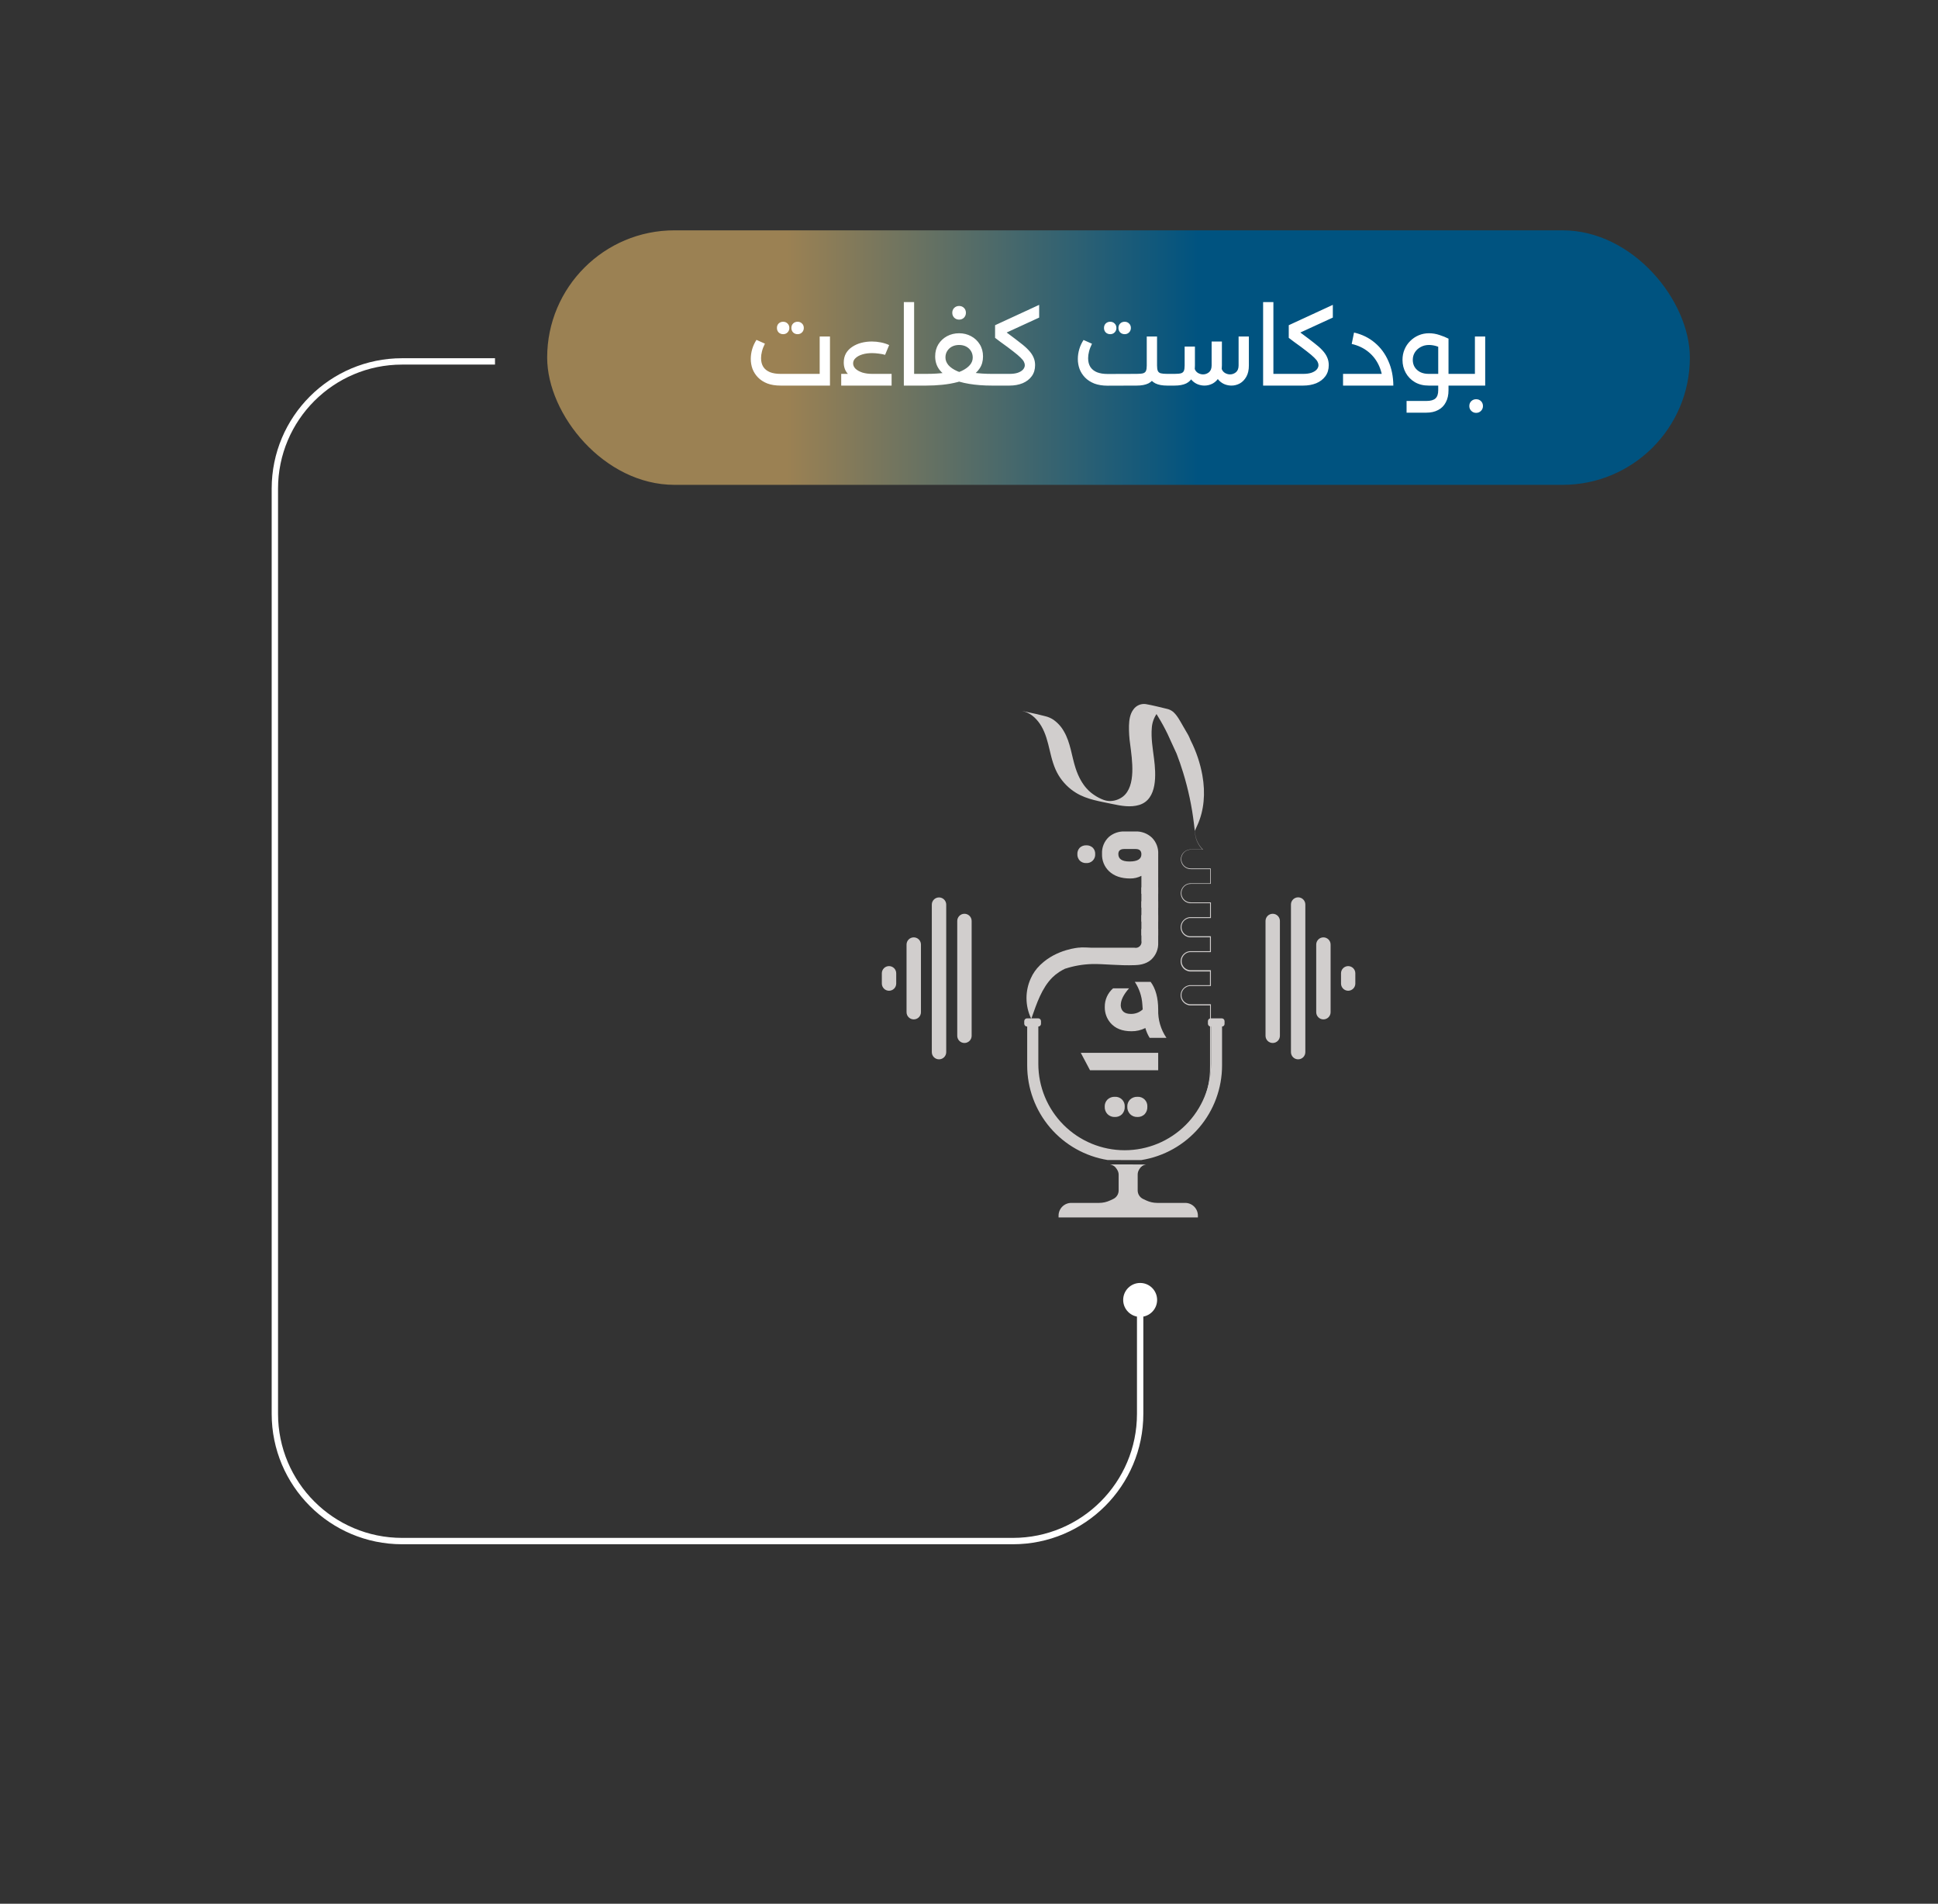 <svg width="1523" height="1496" viewBox="0 0 1523 1496" fill="none" xmlns="http://www.w3.org/2000/svg">
<rect x="0" y="0" width="1523" height="1496" fill="#333333" stroke="none"/>
<path d="M882.667 1021.5C882.667 1028.86 888.636 1034.83 896 1034.83C903.364 1034.83 909.333 1028.86 909.333 1021.5C909.333 1014.14 903.364 1008.17 896 1008.17C888.636 1008.17 882.667 1014.14 882.667 1021.5ZM389 281.5H316V286.5H389V281.5ZM213.5 384V1111H218.5V384H213.5ZM316 1213.5H796V1208.5H316V1213.5ZM898.5 1111V1021.5H893.5V1111H898.5ZM796 1213.5C852.609 1213.5 898.5 1167.61 898.5 1111H893.5C893.5 1164.85 849.848 1208.5 796 1208.5V1213.5ZM213.5 1111C213.5 1167.61 259.391 1213.5 316 1213.5V1208.5C262.152 1208.5 218.5 1164.85 218.5 1111H213.5ZM316 281.5C259.391 281.5 213.5 327.391 213.5 384H218.5C218.5 330.152 262.152 286.5 316 286.5V281.5Z" fill="white"/>
<rect x="430" y="181" width="898" height="200" rx="100" fill="url(#paint0_linear_2057_218)"/>
<g opacity="0.8">
<path d="M896.89 911.608C914.589 908.793 930.705 899.758 942.339 886.126C953.974 872.495 960.366 855.16 960.365 837.239V806.662C960.641 806.655 960.913 806.593 961.165 806.477C961.416 806.362 961.64 806.196 961.825 805.99C962.009 805.784 962.15 805.542 962.237 805.28C962.325 805.018 962.357 804.74 962.333 804.465V802.426C962.333 801.844 962.102 801.285 961.69 800.873C961.278 800.461 960.719 800.23 960.136 800.23H951.438C951.15 800.23 950.865 800.287 950.6 800.397C950.334 800.508 950.093 800.67 949.89 800.874C949.688 801.078 949.528 801.321 949.419 801.587C949.311 801.854 949.256 802.139 949.258 802.426V804.465C949.256 804.753 949.311 805.038 949.419 805.304C949.528 805.571 949.688 805.813 949.89 806.017C950.093 806.221 950.334 806.383 950.6 806.494C950.865 806.605 951.15 806.662 951.438 806.662H951.701V836.026C951.696 854.023 944.544 871.28 931.817 884.004C919.089 896.728 901.83 903.876 883.833 903.876C874.922 903.876 866.099 902.121 857.867 898.711C849.635 895.301 842.155 890.303 835.855 884.003C829.554 877.703 824.557 870.223 821.147 861.991C817.737 853.759 815.982 844.936 815.982 836.026V806.662C816.265 806.659 816.545 806.6 816.804 806.488C817.064 806.375 817.298 806.212 817.493 806.007C817.689 805.802 817.841 805.56 817.94 805.295C818.04 805.03 818.085 804.748 818.073 804.465V802.426C818.075 802.139 818.021 801.854 817.912 801.587C817.804 801.321 817.644 801.078 817.441 800.874C817.239 800.67 816.998 800.508 816.732 800.397C816.466 800.287 816.182 800.23 815.894 800.23H807.107C806.525 800.23 805.966 800.461 805.554 800.873C805.142 801.285 804.911 801.844 804.911 802.426V804.465C804.911 805.048 805.142 805.606 805.554 806.018C805.966 806.43 806.525 806.662 807.107 806.662H807.23V837.239C807.233 855.122 813.6 872.421 825.191 886.041C836.782 899.66 852.841 908.71 870.495 911.573" fill="#F9F5F4"/>
<path d="M872.305 915.017C873.351 915.182 874.349 915.569 875.234 916.151C876.119 916.733 876.87 917.496 877.436 918.391L877.981 919.27C878.719 920.437 879.109 921.79 879.105 923.171V935.472C879.105 936.874 878.706 938.248 877.957 939.433C877.207 940.618 876.137 941.566 874.87 942.167L872.392 943.327C869.687 944.596 866.735 945.256 863.746 945.26H841.885C839.233 945.26 836.69 946.314 834.814 948.189C832.939 950.064 831.886 952.607 831.886 955.259V956.7H941.385V955.259C941.385 952.607 940.332 950.064 938.457 948.189C936.582 946.314 934.038 945.26 931.386 945.26H909.42C906.436 945.256 903.491 944.596 900.791 943.327L898.313 942.167C897.044 941.567 895.972 940.619 895.219 939.434C894.467 938.249 894.065 936.876 894.06 935.472V922.978C894.066 921.681 894.411 920.409 895.062 919.287L895.484 918.567C896.025 917.637 896.766 916.84 897.654 916.232C898.541 915.624 899.553 915.221 900.615 915.052" fill="#F9F5F4"/>
<path d="M698.644 778.545C697.147 778.54 695.712 777.942 694.654 776.881C693.597 775.821 693.003 774.384 693.003 772.886V764.82C693.003 763.324 693.598 761.889 694.656 760.832C695.713 759.774 697.148 759.179 698.644 759.179C700.142 759.179 701.579 759.773 702.639 760.83C703.7 761.888 704.298 763.323 704.303 764.82V772.939C704.289 774.431 703.687 775.856 702.627 776.906C701.567 777.956 700.136 778.545 698.644 778.545Z" fill="#F9F5F4"/>
<path d="M718.08 801.056C716.58 801.056 715.14 800.46 714.079 799.398C713.018 798.337 712.422 796.898 712.422 795.397V742.256C712.422 740.756 713.018 739.316 714.079 738.255C715.14 737.194 716.58 736.598 718.08 736.598C719.581 736.598 721.021 737.194 722.082 738.255C723.143 739.316 723.739 740.756 723.739 742.256V795.397C723.739 796.898 723.143 798.337 722.082 799.398C721.021 800.46 719.581 801.056 718.08 801.056Z" fill="#F9F5F4"/>
<path d="M743.597 710.871C743.597 707.746 741.064 705.213 737.938 705.213C734.813 705.213 732.28 707.746 732.28 710.871V826.783C732.28 829.908 734.813 832.441 737.938 832.441C741.064 832.441 743.597 829.908 743.597 826.783V710.871Z" fill="#F9F5F4"/>
<path d="M757.919 819.595C756.419 819.595 754.979 818.999 753.918 817.938C752.857 816.877 752.261 815.438 752.261 813.937V723.717C752.261 722.216 752.857 720.777 753.918 719.716C754.979 718.655 756.419 718.058 757.919 718.058C759.42 718.058 760.859 718.655 761.921 719.716C762.982 720.777 763.578 722.216 763.578 723.717V814.025C763.555 815.51 762.949 816.927 761.89 817.969C760.831 819.011 759.405 819.596 757.919 819.595Z" fill="#F9F5F4"/>
<path d="M1059.44 778.545C1060.19 778.545 1060.92 778.398 1061.61 778.114C1062.3 777.83 1062.92 777.413 1063.44 776.887C1063.97 776.362 1064.39 775.738 1064.67 775.052C1064.96 774.365 1065.1 773.629 1065.1 772.886V764.82C1065.1 763.323 1064.5 761.888 1063.44 760.83C1062.38 759.773 1060.94 759.179 1059.44 759.179C1057.96 759.198 1056.54 759.8 1055.49 760.855C1054.45 761.91 1053.86 763.335 1053.86 764.82V772.939C1053.87 774.418 1054.46 775.834 1055.51 776.882C1056.55 777.929 1057.96 778.526 1059.44 778.545Z" fill="#F9F5F4"/>
<path d="M1040.01 801.056C1040.75 801.056 1041.49 800.909 1042.17 800.625C1042.86 800.341 1043.48 799.924 1044.01 799.398C1044.53 798.873 1044.95 798.249 1045.24 797.563C1045.52 796.876 1045.67 796.14 1045.67 795.397V742.256C1045.67 741.513 1045.52 740.778 1045.24 740.091C1044.95 739.404 1044.53 738.781 1044.01 738.255C1043.48 737.73 1042.86 737.313 1042.17 737.029C1041.49 736.744 1040.75 736.598 1040.01 736.598C1038.51 736.603 1037.07 737.201 1036.02 738.261C1034.96 739.322 1034.37 740.759 1034.37 742.256V795.397C1034.37 796.895 1034.96 798.332 1036.02 799.392C1037.07 800.453 1038.51 801.051 1040.01 801.056Z" fill="#F9F5F4"/>
<path d="M1020.17 832.441C1021.66 832.437 1023.1 831.838 1024.16 830.778C1025.21 829.717 1025.81 828.28 1025.81 826.783V710.801C1025.81 709.303 1025.21 707.866 1024.16 706.806C1023.1 705.745 1021.66 705.147 1020.17 705.142C1018.67 705.142 1017.23 705.738 1016.17 706.8C1015.1 707.861 1014.51 709.3 1014.51 710.801V826.783C1014.51 828.283 1015.1 829.723 1016.17 830.784C1017.23 831.845 1018.67 832.441 1020.17 832.441Z" fill="#F9F5F4"/>
<path d="M1000.17 819.595C1001.67 819.595 1003.11 818.999 1004.17 817.938C1005.23 816.877 1005.83 815.438 1005.83 813.937V723.717C1005.83 722.216 1005.23 720.777 1004.17 719.716C1003.11 718.655 1001.67 718.058 1000.17 718.058C998.671 718.063 997.236 718.661 996.178 719.722C995.121 720.783 994.527 722.219 994.527 723.717V814.025C994.55 815.507 995.154 816.921 996.209 817.963C997.264 819.005 998.686 819.591 1000.17 819.595Z" fill="#F9F5F4"/>
<path d="M910.175 841.034H856.612L849.354 827.345H910.175V841.034Z" fill="#F9F5F4"/>
<path d="M916.677 815.571H903.48C901.982 813.171 900.84 810.567 900.088 807.839C896.697 809.554 892.94 810.423 889.14 810.37C881.847 810.37 876.329 808.155 872.551 803.674C869.761 800.343 868.226 796.14 868.21 791.795V791.18C868.173 788.433 868.736 785.711 869.859 783.205C870.982 780.698 872.638 778.466 874.712 776.665H887.26C882.925 781.562 880.757 785.961 880.757 789.862V790.512C881.203 794.683 883.874 796.762 888.771 796.751C892.189 796.812 895.5 795.553 898.014 793.236L897.733 789.282C897.344 782.953 895.296 776.837 891.793 771.551H904.235C908.195 776.893 910.175 784.186 910.175 793.429C909.941 801.312 912.218 809.066 916.677 815.571Z" fill="#F9F5F4"/>
<path d="M910.175 740.587C910.312 743.123 909.884 745.657 908.92 748.007C907.957 750.356 906.483 752.462 904.604 754.171C900.211 758.037 894.429 758.318 892.075 758.424C879.105 758.933 867.577 757.334 858.123 757.563C850.953 757.765 843.851 759.002 837.035 761.235L849.336 744.734H891.512C892.265 744.905 893.049 744.882 893.79 744.667C894.531 744.453 895.206 744.055 895.752 743.509C896.298 742.963 896.696 742.288 896.911 741.547C897.125 740.805 897.148 740.022 896.978 739.269V730.026H910.175V740.587Z" fill="#F9F5F4"/>
<path d="M910.175 735.122H896.978V719.13H910.175V735.122Z" fill="#F9F5F4"/>
<path d="M910.175 724.191H896.978V708.253H910.175V724.191Z" fill="#F9F5F4"/>
<path d="M910.175 713.243H896.978V697.305H910.175V713.243Z" fill="#F9F5F4"/>
<path d="M860.671 671.191C860.727 672.129 860.584 673.068 860.251 673.946C859.917 674.825 859.402 675.622 858.737 676.287C858.073 676.951 857.275 677.467 856.397 677.8C855.518 678.134 854.579 678.277 853.642 678.22C852.705 678.264 851.77 678.115 850.893 677.782C850.016 677.45 849.217 676.941 848.545 676.287C847.905 675.601 847.409 674.793 847.086 673.912C846.763 673.031 846.62 672.094 846.665 671.156C846.626 670.238 846.772 669.321 847.095 668.46C847.418 667.6 847.911 666.813 848.545 666.148C849.228 665.512 850.03 665.018 850.904 664.695C851.779 664.373 852.71 664.227 853.642 664.267C854.582 664.22 855.522 664.362 856.407 664.685C857.291 665.008 858.102 665.505 858.791 666.148C859.434 666.814 859.933 667.605 860.257 668.473C860.58 669.341 860.721 670.266 860.671 671.191ZM910.175 702.313H896.978V688.255C894.234 689.664 891.187 690.376 888.103 690.328C881.074 690.328 875.544 688.413 871.514 684.582C869.693 682.834 868.264 680.719 867.321 678.377C866.379 676.035 865.945 673.52 866.048 670.998C865.911 668.5 866.33 666.004 867.275 663.688C868.22 661.372 869.668 659.295 871.514 657.607C874.942 654.709 879.33 653.199 883.815 653.372H892.18C894.582 653.268 896.981 653.649 899.233 654.491C901.485 655.333 903.545 656.62 905.29 658.275C906.961 659.968 908.261 661.991 909.105 664.215C909.95 666.439 910.32 668.815 910.193 671.191L910.175 702.313ZM883.481 667.167C880.406 667.167 878.859 668.485 878.859 671.121C878.859 675.022 881.788 676.973 887.646 676.973C893.867 676.973 896.978 675.086 896.978 671.314C896.978 668.555 895.466 667.167 892.444 667.167H883.481Z" fill="#F9F5F4"/>
<path d="M876.136 877.745C875.066 877.794 873.997 877.619 872.999 877.232C872 876.844 871.093 876.253 870.336 875.495C869.599 874.72 869.026 873.803 868.651 872.801C868.277 871.798 868.109 870.73 868.157 869.661C868.108 868.621 868.277 867.582 868.652 866.611C869.027 865.639 869.601 864.757 870.336 864.02C871.11 863.294 872.023 862.731 873.019 862.366C874.016 862 875.076 861.84 876.136 861.894C877.172 861.829 878.209 861.986 879.18 862.354C880.151 862.722 881.032 863.292 881.765 864.027C882.498 864.761 883.067 865.644 883.432 866.615C883.798 867.587 883.952 868.625 883.885 869.661C883.943 870.737 883.784 871.814 883.419 872.828C883.053 873.842 882.489 874.773 881.759 875.566C881.023 876.297 880.143 876.868 879.175 877.243C878.207 877.618 877.173 877.789 876.136 877.745ZM893.885 877.745C892.815 877.791 891.748 877.614 890.749 877.227C889.751 876.84 888.844 876.25 888.085 875.495C887.351 874.717 886.78 873.8 886.406 872.798C886.032 871.796 885.862 870.73 885.906 869.661C885.862 868.621 886.032 867.584 886.407 866.613C886.782 865.642 887.353 864.76 888.085 864.02C888.861 863.296 889.774 862.735 890.77 862.37C891.766 862.005 892.825 861.843 893.885 861.894C894.922 861.827 895.962 861.981 896.935 862.348C897.908 862.715 898.791 863.284 899.526 864.02C900.261 864.755 900.831 865.638 901.198 866.611C901.564 867.584 901.719 868.624 901.652 869.661C901.709 870.737 901.551 871.814 901.185 872.828C900.82 873.842 900.256 874.773 899.526 875.566C898.791 876.289 897.917 876.856 896.956 877.23C895.995 877.605 894.968 877.78 893.937 877.745H893.885Z" fill="#F9F5F4"/>
<path d="M885.889 904.86C898.666 904.813 911.144 900.992 921.756 893.877C932.342 886.781 940.653 876.78 945.691 865.074C946.92 862.161 947.948 859.166 948.766 856.112C949.572 853.053 950.159 849.941 950.524 846.798C950.843 843.652 950.978 840.489 950.928 837.327V827.802V789.721L951.279 790.055H935.867H934.989L934.093 789.915C932.922 789.645 931.824 789.124 930.877 788.386C929.683 787.455 928.78 786.203 928.272 784.777C927.765 783.35 927.675 781.809 928.012 780.333C928.35 778.858 929.101 777.509 930.178 776.445C931.255 775.381 932.613 774.647 934.093 774.327L934.971 774.169H935.867H951.279L950.858 774.573V762.957L951.297 763.397H935.885H934.989C934.688 763.367 934.388 763.32 934.093 763.256C932.91 762.991 931.8 762.469 930.841 761.727C929.648 760.785 928.747 759.524 928.242 758.09C927.738 756.655 927.651 755.107 927.991 753.626C928.332 752.144 929.086 750.789 930.166 749.719C931.246 748.649 932.608 747.908 934.093 747.581L934.989 747.44H935.885H951.297L950.858 747.862V736.176L951.279 736.58H935.867H934.971C934.676 736.549 934.383 736.502 934.093 736.44C932.608 736.127 931.245 735.395 930.163 734.332C929.082 733.268 928.327 731.918 927.989 730.439C927.65 728.96 927.743 727.416 928.254 725.988C928.766 724.56 929.676 723.309 930.877 722.381C931.824 721.643 932.922 721.122 934.093 720.852L934.989 720.712H935.867H951.279L950.928 721.046V709.43L951.262 709.746H935.85H934.971L934.093 709.606C932.935 709.339 931.85 708.823 930.912 708.094C929.986 707.359 929.238 706.424 928.724 705.359C928.21 704.294 927.943 703.126 927.943 701.944C927.943 700.761 928.21 699.594 928.724 698.529C929.238 697.464 929.986 696.529 930.912 695.793C931.841 695.051 932.93 694.534 934.093 694.282C934.671 694.163 935.26 694.104 935.85 694.106H951.262L950.998 694.37V682.737L951.244 682.983H936.026C934.982 683.011 933.942 682.831 932.968 682.455C931.994 682.08 931.105 681.511 930.356 680.783C929.607 680.055 929.013 679.183 928.61 678.22C928.209 677.263 928.003 676.235 928.003 675.198C928.003 674.16 928.209 673.133 928.61 672.175C929.236 670.747 930.275 669.539 931.594 668.706C932.912 667.873 934.449 667.453 936.008 667.501H945.129V667.659C942.252 664.771 940.279 661.107 939.452 657.115C938.656 653.152 938.947 649.047 940.296 645.236C938.977 649.049 938.716 653.148 939.54 657.098C940.406 661.031 942.389 664.632 945.252 667.466L945.392 667.606H936.061C935.059 667.589 934.063 667.762 933.126 668.116C931.724 668.649 930.517 669.596 929.665 670.831C928.814 672.066 928.358 673.531 928.358 675.031C928.358 676.531 928.814 677.996 929.665 679.231C930.517 680.466 931.724 681.413 933.126 681.946C934.061 682.285 935.049 682.452 936.043 682.438H951.49V694.528H937.555C936.433 694.479 935.309 694.537 934.198 694.704C932.847 694.997 931.607 695.669 930.623 696.641C929.64 697.613 928.954 698.846 928.646 700.194C928.338 701.542 928.421 702.95 928.884 704.252C929.348 705.555 930.173 706.699 931.263 707.55C932.129 708.22 933.131 708.694 934.198 708.938C935.308 709.107 936.433 709.16 937.555 709.096H951.613V721.397H935.797H934.989L934.18 721.52C933.12 721.768 932.125 722.242 931.263 722.909C930.408 723.583 929.716 724.442 929.241 725.423C928.765 726.403 928.518 727.478 928.518 728.567C928.518 729.656 928.765 730.732 929.241 731.712C929.716 732.692 930.408 733.551 931.263 734.226C932.113 734.897 933.105 735.365 934.163 735.596L934.971 735.719H935.78H951.596V748.179H935.78H934.971L934.18 748.319C933.127 748.549 932.141 749.018 931.298 749.69C930.454 750.358 929.771 751.208 929.301 752.178C928.832 753.147 928.588 754.21 928.588 755.287C928.588 756.364 928.832 757.427 929.301 758.396C929.771 759.365 930.454 760.216 931.298 760.884C932.15 761.541 933.133 762.009 934.18 762.255L934.971 762.378H935.78H951.596V774.837H935.78H934.971L934.163 774.96C933.105 775.191 932.113 775.66 931.263 776.331C930.187 777.171 929.373 778.301 928.915 779.588C928.458 780.874 928.377 782.265 928.681 783.596C928.985 784.927 929.662 786.144 930.633 787.104C931.604 788.065 932.828 788.729 934.163 789.018C934.426 789.018 934.69 789.018 934.971 789.159H935.78H951.596V789.51V827.591V837.116C951.633 840.302 951.487 843.488 951.156 846.658C950.79 849.823 950.203 852.959 949.399 856.042C948.56 859.114 947.515 862.125 946.271 865.057C941.175 876.83 932.745 886.855 922.02 893.894C911.326 901.043 898.752 904.859 885.889 904.86Z" fill="#F9F5F4"/>
<path d="M944.9 609.246C943.173 599.689 940.059 590.436 935.657 581.78C933.899 577.632 934.549 578.827 929.488 570.199C927.344 566.526 925.183 562.238 921.949 559.391C920.425 558.144 918.613 557.298 916.677 556.931C911.3 555.631 905.887 554.26 900.457 553.294C898.611 553.027 896.727 553.274 895.012 554.009C893.298 554.744 891.819 555.938 890.739 557.458C887.98 561.078 887.347 565.858 887.224 570.269C887.13 575.166 887.441 580.062 888.156 584.908C889.702 597.103 892.971 617.629 882.48 625.958C879.636 628.134 876.182 629.363 872.603 629.473C870.807 629.483 869.023 629.18 867.331 628.577C864.669 627.601 862.141 626.29 859.81 624.675C857.789 623.252 850.039 618.437 845.241 603.588C842.113 593.958 841.27 583.484 836.015 574.61C833.915 570.873 830.965 567.683 827.405 565.296C825.716 564.244 823.88 563.451 821.957 562.941C817.317 561.676 812.573 560.657 807.898 559.673C807.017 559.417 806.119 559.229 805.209 559.11L804.629 558.987C804.366 558.987 802.767 558.566 803.698 558.847C804.629 559.128 805.086 559.233 805.807 559.409L806.422 559.62C806.703 559.743 807.002 559.848 807.283 559.989C807.946 560.278 808.592 560.607 809.216 560.973C810.47 561.729 811.647 562.606 812.731 563.591C814.946 565.64 816.842 568.01 818.354 570.621C821.763 576.402 823.345 582.922 824.874 589.371C826.526 596.4 828.248 603.324 832.044 609.475C835.449 615.003 840.109 619.65 845.646 623.041C854.239 628.313 864.678 629.771 874.325 631.828C881.038 633.269 888.525 634.604 895.238 632.548C909.806 628.137 908.418 608.121 906.924 596.312C905.922 588.211 904.446 580.022 905.167 571.833C905.45 568.001 906.721 564.308 908.857 561.114C909.349 561.904 909.806 562.695 910.281 563.468C912.953 567.814 915.399 572.296 917.609 576.894C918.593 578.933 919.542 580.989 920.42 583.062L924.638 592.218C926.536 597.138 928.258 602.147 929.787 607.137C933.84 620.326 936.692 633.854 938.31 647.555L938.943 652.933L941.175 647.995C946.113 636.941 947.466 623.515 944.9 609.246Z" fill="#F9F5F4"/>
<path d="M817.546 758.213L817.388 758.353L817.247 758.512C814.188 761.465 811.735 764.987 810.024 768.88C810.024 768.88 810.024 769.02 809.937 769.09C807.77 773.931 806.661 779.179 806.686 784.482C806.71 789.786 807.866 795.023 810.077 799.843C810.2 800.107 810.323 800.353 810.464 800.617C810.552 800.335 810.64 800.054 810.745 799.773C814.681 788.526 818.688 776.489 826.983 768.142C828.648 766.504 830.473 765.039 832.431 763.766L832.571 763.678C833.985 762.787 835.446 761.971 836.947 761.235L859.564 745.42C855.744 744.688 851.849 744.428 847.965 744.646C847.965 744.646 830.374 745.754 817.546 758.213Z" fill="#F9F5F4"/>
</g>
<path d="M613.44 303C609.44 303 605.947 302.44 602.96 301.32C600.027 300.147 597.6 298.573 595.68 296.6C593.76 294.627 592.32 292.387 591.36 289.88C590.453 287.373 590 284.76 590 282.04C590 279.48 590.373 276.92 591.12 274.36C591.867 271.8 592.987 269.373 594.48 267.08L601.12 270.04C600.053 272.173 599.28 274.2 598.8 276.12C598.32 277.987 598.08 279.747 598.08 281.4C598.08 284.12 598.667 286.413 599.84 288.28C601.013 290.093 602.747 291.48 605.04 292.44C607.333 293.347 610.133 293.8 613.44 293.8H644.16V264.44H652.24V303H613.44ZM626.8 262.6C625.413 262.6 624.24 262.147 623.28 261.24C622.373 260.28 621.92 259.107 621.92 257.72C621.92 256.28 622.373 255.107 623.28 254.2C624.24 253.293 625.413 252.84 626.8 252.84C628.187 252.84 629.333 253.293 630.24 254.2C631.2 255.107 631.68 256.28 631.68 257.72C631.68 259.107 631.2 260.28 630.24 261.24C629.333 262.147 628.187 262.6 626.8 262.6ZM615.44 262.6C614.053 262.6 612.88 262.147 611.92 261.24C611.013 260.28 610.56 259.107 610.56 257.72C610.56 256.28 611.013 255.107 611.92 254.2C612.88 253.293 614.053 252.84 615.44 252.84C616.827 252.84 617.973 253.293 618.88 254.2C619.84 255.107 620.32 256.28 620.32 257.72C620.32 259.107 619.84 260.28 618.88 261.24C617.973 262.147 616.827 262.6 615.44 262.6ZM685.475 300.12C681.368 300.12 677.608 299.587 674.195 298.52C670.835 297.453 668.142 295.8 666.115 293.56C664.088 291.267 663.075 288.36 663.075 284.84C663.075 282.12 663.662 279.72 664.835 277.64C666.062 275.56 667.715 273.853 669.795 272.52C671.875 271.133 674.222 270.093 676.835 269.4C679.502 268.707 682.275 268.36 685.155 268.36C687.555 268.36 689.928 268.6 692.275 269.08C694.675 269.56 696.835 270.253 698.755 271.16L695.555 278.84C694.168 278.413 692.542 278.093 690.675 277.88C688.808 277.613 687.022 277.48 685.315 277.48C682.435 277.48 679.875 277.827 677.635 278.52C675.395 279.213 673.635 280.173 672.355 281.4C671.075 282.573 670.435 283.96 670.435 285.56C670.435 287.107 671.075 288.52 672.355 289.8C673.688 291.027 675.475 292.013 677.715 292.76C680.008 293.453 682.595 293.8 685.475 293.8V300.12ZM661.075 303V293.8H700.675V303H661.075ZM718.371 303V293.8H727.891V303H718.371ZM710.291 303V237.4H718.371V303H710.291ZM727.891 303V293.8C728.477 293.8 728.877 294.227 729.091 295.08C729.357 295.88 729.491 296.973 729.491 298.36C729.491 299.747 729.357 300.867 729.091 301.72C728.877 302.573 728.477 303 727.891 303ZM727.875 303V293.8C730.702 293.8 733.395 293.72 735.955 293.56C738.568 293.4 740.995 293.16 743.235 292.84C743.502 292.787 743.742 292.947 743.955 293.32C744.168 293.64 744.382 293.96 744.595 294.28C744.862 294.547 745.102 294.68 745.315 294.68C749.422 293.88 752.888 292.813 755.715 291.48C758.542 290.147 760.702 288.6 762.195 286.84C763.688 285.08 764.435 283.133 764.435 281C764.435 279.08 763.982 277.373 763.075 275.88C762.168 274.387 760.915 273.213 759.315 272.36C757.715 271.507 755.848 271.08 753.715 271.08C751.635 271.08 749.768 271.507 748.115 272.36C746.515 273.213 745.262 274.387 744.355 275.88C743.448 277.32 742.995 279 742.995 280.92C742.995 283.053 743.768 285.053 745.315 286.92C746.915 288.733 749.208 290.307 752.195 291.64C755.182 292.973 758.835 294.013 763.155 294.76C763.422 294.813 763.662 294.68 763.875 294.36C764.088 294.04 764.302 293.72 764.515 293.4C764.782 293.027 765.022 292.867 765.235 292.92C767.368 293.187 769.608 293.4 771.955 293.56C774.355 293.72 776.862 293.8 779.475 293.8V303C772.968 303 766.995 302.547 761.555 301.64C756.115 300.733 751.395 299.373 747.395 297.56C743.448 295.693 740.382 293.32 738.195 290.44C736.008 287.507 734.915 284.04 734.915 280.04C734.915 276.467 735.742 273.32 737.395 270.6C739.102 267.88 741.368 265.747 744.195 264.2C747.075 262.653 750.248 261.88 753.715 261.88C757.182 261.88 760.328 262.653 763.155 264.2C765.982 265.693 768.248 267.827 769.955 270.6C771.662 273.32 772.515 276.493 772.515 280.12C772.515 283.747 771.635 286.867 769.875 289.48C768.168 292.093 765.822 294.28 762.835 296.04C759.902 297.747 756.515 299.133 752.675 300.2C748.835 301.213 744.782 301.933 740.515 302.36C736.302 302.787 732.088 303 727.875 303ZM779.475 303V293.8C780.062 293.8 780.462 294.227 780.675 295.08C780.942 295.88 781.075 296.973 781.075 298.36C781.075 299.747 780.942 300.867 780.675 301.72C780.462 302.573 780.062 303 779.475 303ZM727.875 303C727.288 303 726.888 302.573 726.675 301.72C726.408 300.867 726.275 299.72 726.275 298.28C726.275 296.893 726.408 295.8 726.675 295C726.888 294.2 727.288 293.8 727.875 293.8V303ZM753.715 251.16C752.222 251.16 750.942 250.653 749.875 249.64C748.862 248.573 748.355 247.293 748.355 245.8C748.355 244.253 748.862 242.973 749.875 241.96C750.942 240.947 752.222 240.44 753.715 240.44C755.262 240.44 756.542 240.947 757.555 241.96C758.568 242.973 759.075 244.253 759.075 245.8C759.075 247.293 758.568 248.573 757.555 249.64C756.542 250.653 755.262 251.16 753.715 251.16ZM779.438 303V293.8H793.358C795.918 293.8 798.078 293.507 799.838 292.92C801.651 292.28 803.011 291.453 803.918 290.44C804.878 289.373 805.358 288.2 805.358 286.92C805.358 286.067 805.118 285.187 804.638 284.28C804.211 283.373 803.331 282.28 801.998 281C800.718 279.72 798.798 278.093 796.238 276.12C793.678 274.093 790.264 271.56 785.998 268.52L781.998 265.48L787.358 258.52L792.958 262.68C796.424 265.24 799.438 267.533 801.998 269.56C804.611 271.533 806.744 273.427 808.398 275.24C810.104 277.053 811.358 278.893 812.158 280.76C813.011 282.627 813.438 284.68 813.438 286.92C813.438 290.333 812.558 293.24 810.798 295.64C809.038 298.04 806.638 299.88 803.598 301.16C800.558 302.387 797.144 303 793.358 303H779.438ZM781.998 265.48V255.56L816.638 239.56V249.56L781.998 265.48ZM779.438 303C778.851 303 778.451 302.573 778.237 301.72C777.971 300.867 777.837 299.72 777.837 298.28C777.837 296.893 777.971 295.8 778.237 295C778.451 294.2 778.851 293.8 779.438 293.8V303ZM870.471 303.08C866.471 303.08 862.978 302.52 859.991 301.4C857.058 300.227 854.631 298.653 852.711 296.68C850.791 294.707 849.351 292.467 848.391 289.96C847.485 287.453 847.031 284.84 847.031 282.12C847.031 279.56 847.405 277 848.151 274.44C848.898 271.88 850.018 269.453 851.511 267.16L858.151 270.12C857.085 272.253 856.311 274.28 855.831 276.2C855.351 278.067 855.111 279.827 855.111 281.48C855.111 284.2 855.698 286.493 856.871 288.36C858.045 290.173 859.778 291.56 862.071 292.52C864.365 293.427 867.165 293.88 870.471 293.88L893.271 293.8C895.565 293.8 897.271 293.64 898.391 293.32C899.511 292.947 900.258 292.28 900.631 291.32C901.005 290.36 901.191 288.973 901.191 287.16V264.44H909.271V287.16C909.271 290.733 908.711 293.693 907.591 296.04C906.471 298.387 904.738 300.147 902.391 301.32C900.045 302.44 897.005 303 893.271 303L870.471 303.08ZM917.191 303C913.458 303 910.418 302.44 908.071 301.32C905.725 300.147 903.991 298.387 902.871 296.04C901.751 293.693 901.191 290.733 901.191 287.16H909.271C909.271 288.973 909.458 290.36 909.831 291.32C910.205 292.28 910.951 292.947 912.071 293.32C913.245 293.64 914.951 293.8 917.191 293.8H919.031V303H917.191ZM919.031 303V293.8C919.618 293.8 920.018 294.227 920.231 295.08C920.498 295.88 920.631 296.973 920.631 298.36C920.631 299.747 920.498 300.867 920.231 301.72C920.018 302.573 919.618 303 919.031 303ZM883.831 262.6C882.445 262.6 881.271 262.147 880.311 261.24C879.405 260.28 878.951 259.107 878.951 257.72C878.951 256.28 879.405 255.107 880.311 254.2C881.271 253.293 882.445 252.84 883.831 252.84C885.218 252.84 886.365 253.293 887.271 254.2C888.231 255.107 888.711 256.28 888.711 257.72C888.711 259.107 888.231 260.28 887.271 261.24C886.365 262.147 885.218 262.6 883.831 262.6ZM872.471 262.6C871.085 262.6 869.911 262.147 868.951 261.24C868.045 260.28 867.591 259.107 867.591 257.72C867.591 256.28 868.045 255.107 868.951 254.2C869.911 253.293 871.085 252.84 872.471 252.84C873.858 252.84 875.005 253.293 875.911 254.2C876.871 255.107 877.351 256.28 877.351 257.72C877.351 259.107 876.871 260.28 875.911 261.24C875.005 262.147 873.858 262.6 872.471 262.6ZM967.767 303C966.007 303 964.274 302.68 962.567 302.04C960.914 301.4 959.394 300.387 958.007 299C956.62 297.56 955.527 295.747 954.727 293.56L960.087 289.88C960.567 291.267 961.42 292.333 962.647 293.08C963.927 293.827 965.26 294.2 966.647 294.2C968.354 294.2 969.9 293.64 971.287 292.52C972.674 291.347 973.367 289.56 973.367 287.16V264.44H981.447V287.16C981.447 290.733 980.78 293.693 979.447 296.04C978.114 298.387 976.407 300.147 974.327 301.32C972.247 302.44 970.06 303 967.767 303ZM919.047 303V293.8H923.047C925.34 293.8 927.047 293.64 928.167 293.32C929.287 292.947 930.034 292.28 930.407 291.32C930.78 290.36 930.967 288.973 930.967 287.16V272.36H939.047V287.16C939.047 290.733 938.487 293.693 937.367 296.04C936.247 298.387 934.514 300.147 932.167 301.32C929.82 302.44 926.78 303 923.047 303H919.047ZM946.567 303C944.807 303 943.074 302.68 941.367 302.04C939.714 301.4 938.194 300.387 936.807 299C935.42 297.56 934.327 295.747 933.527 293.56L938.887 289.88C939.367 291.267 940.22 292.333 941.447 293.08C942.727 293.827 944.06 294.2 945.447 294.2C947.154 294.2 948.7 293.64 950.087 292.52C951.474 291.347 952.167 289.56 952.167 287.16V268.36H960.247V287.16C960.247 290.733 959.58 293.693 958.247 296.04C956.914 298.387 955.207 300.147 953.127 301.32C951.047 302.44 948.86 303 946.567 303ZM919.047 303C918.46 303 918.06 302.573 917.847 301.72C917.58 300.867 917.447 299.72 917.447 298.28C917.447 296.893 917.58 295.8 917.847 295C918.06 294.2 918.46 293.8 919.047 293.8V303ZM1000.71 303V293.8H1010.23V303H1000.71ZM992.634 303V237.4H1000.71V303H992.634ZM1010.23 303V293.8C1010.82 293.8 1011.22 294.227 1011.43 295.08C1011.7 295.88 1011.83 296.973 1011.83 298.36C1011.83 299.747 1011.7 300.867 1011.43 301.72C1011.22 302.573 1010.82 303 1010.23 303ZM1010.22 303V293.8H1024.14C1026.7 293.8 1028.86 293.507 1030.62 292.92C1032.43 292.28 1033.79 291.453 1034.7 290.44C1035.66 289.373 1036.14 288.2 1036.14 286.92C1036.14 286.067 1035.9 285.187 1035.42 284.28C1034.99 283.373 1034.11 282.28 1032.78 281C1031.5 279.72 1029.58 278.093 1027.02 276.12C1024.46 274.093 1021.05 271.56 1016.78 268.52L1012.78 265.48L1018.14 258.52L1023.74 262.68C1027.21 265.24 1030.22 267.533 1032.78 269.56C1035.39 271.533 1037.53 273.427 1039.18 275.24C1040.89 277.053 1042.14 278.893 1042.94 280.76C1043.79 282.627 1044.22 284.68 1044.22 286.92C1044.22 290.333 1043.34 293.24 1041.58 295.64C1039.82 298.04 1037.42 299.88 1034.38 301.16C1031.34 302.387 1027.93 303 1024.14 303H1010.22ZM1012.78 265.48V255.56L1047.42 239.56V249.56L1012.78 265.48ZM1010.22 303C1009.63 303 1009.23 302.573 1009.02 301.72C1008.75 300.867 1008.62 299.72 1008.62 298.28C1008.62 296.893 1008.75 295.8 1009.02 295C1009.23 294.2 1009.63 293.8 1010.22 293.8V303ZM1086.89 303C1086.84 297.293 1085.82 292.2 1083.85 287.72C1081.88 283.24 1079.05 279.507 1075.37 276.52C1071.74 273.533 1067.37 271.453 1062.25 270.28L1064.09 261.32C1070.38 262.76 1075.82 265.427 1080.41 269.32C1085 273.16 1088.54 277.96 1091.05 283.72C1093.61 289.427 1094.92 295.853 1094.97 303H1086.89ZM1055.45 303V293.8H1093.29V303H1055.45ZM1136.17 303V293.8H1147.85V303H1136.17ZM1147.85 303V293.8C1148.44 293.8 1148.84 294.227 1149.05 295.08C1149.32 295.88 1149.45 296.973 1149.45 298.36C1149.45 299.747 1149.32 300.867 1149.05 301.72C1148.84 302.573 1148.44 303 1147.85 303ZM1105.37 324.28V315.08H1120.97C1124.28 315.08 1126.65 314.413 1128.09 313.08C1129.53 311.747 1130.25 309.613 1130.25 306.68V266.12H1138.33V306.68C1138.33 310.413 1137.61 313.587 1136.17 316.2C1134.78 318.867 1132.78 320.867 1130.17 322.2C1127.61 323.587 1124.54 324.28 1120.97 324.28H1105.37ZM1122.73 303C1118.57 303 1114.94 302.093 1111.85 300.28C1108.81 298.467 1106.44 296.04 1104.73 293C1103.02 289.907 1102.17 286.52 1102.17 282.84C1102.17 279.853 1102.7 277.107 1103.77 274.6C1104.84 272.04 1106.33 269.827 1108.25 267.96C1110.17 266.04 1112.38 264.547 1114.89 263.48C1117.4 262.413 1120.09 261.88 1122.97 261.88C1125.8 261.88 1128.54 262.333 1131.21 263.24C1133.88 264.093 1136.25 265.053 1138.33 266.12L1134.73 274.36C1130.36 272.173 1126.44 271.08 1122.97 271.08C1120.57 271.08 1118.41 271.613 1116.49 272.68C1114.57 273.693 1113.05 275.08 1111.93 276.84C1110.81 278.6 1110.25 280.6 1110.25 282.84C1110.25 284.973 1110.76 286.867 1111.77 288.52C1112.84 290.173 1114.3 291.48 1116.17 292.44C1118.04 293.347 1120.22 293.8 1122.73 293.8H1134.25V303H1122.73ZM1159.08 264.44H1167.16V303H1147.88V293.8H1159.08V264.44ZM1147.88 303C1147.29 303 1146.89 302.573 1146.67 301.72C1146.41 300.867 1146.27 299.72 1146.27 298.28C1146.27 296.893 1146.41 295.8 1146.67 295C1146.89 294.2 1147.29 293.8 1147.88 293.8V303ZM1160.04 324.44C1158.54 324.44 1157.26 323.907 1156.2 322.84C1155.18 321.827 1154.68 320.573 1154.68 319.08C1154.68 317.533 1155.18 316.253 1156.2 315.24C1157.26 314.227 1158.54 313.72 1160.04 313.72C1161.58 313.72 1162.86 314.227 1163.88 315.24C1164.89 316.253 1165.4 317.533 1165.4 319.08C1165.4 320.573 1164.89 321.827 1163.88 322.84C1162.86 323.907 1161.58 324.44 1160.04 324.44Z" fill="white"/>
<defs>
<linearGradient id="paint0_linear_2057_218" x1="430" y1="281" x2="1328" y2="281" gradientUnits="userSpaceOnUse">
<stop offset="0.21" stop-color="#9B8153"/>
<stop offset="0.57" stop-color="#005380"/>
</linearGradient>
</defs>
</svg>
